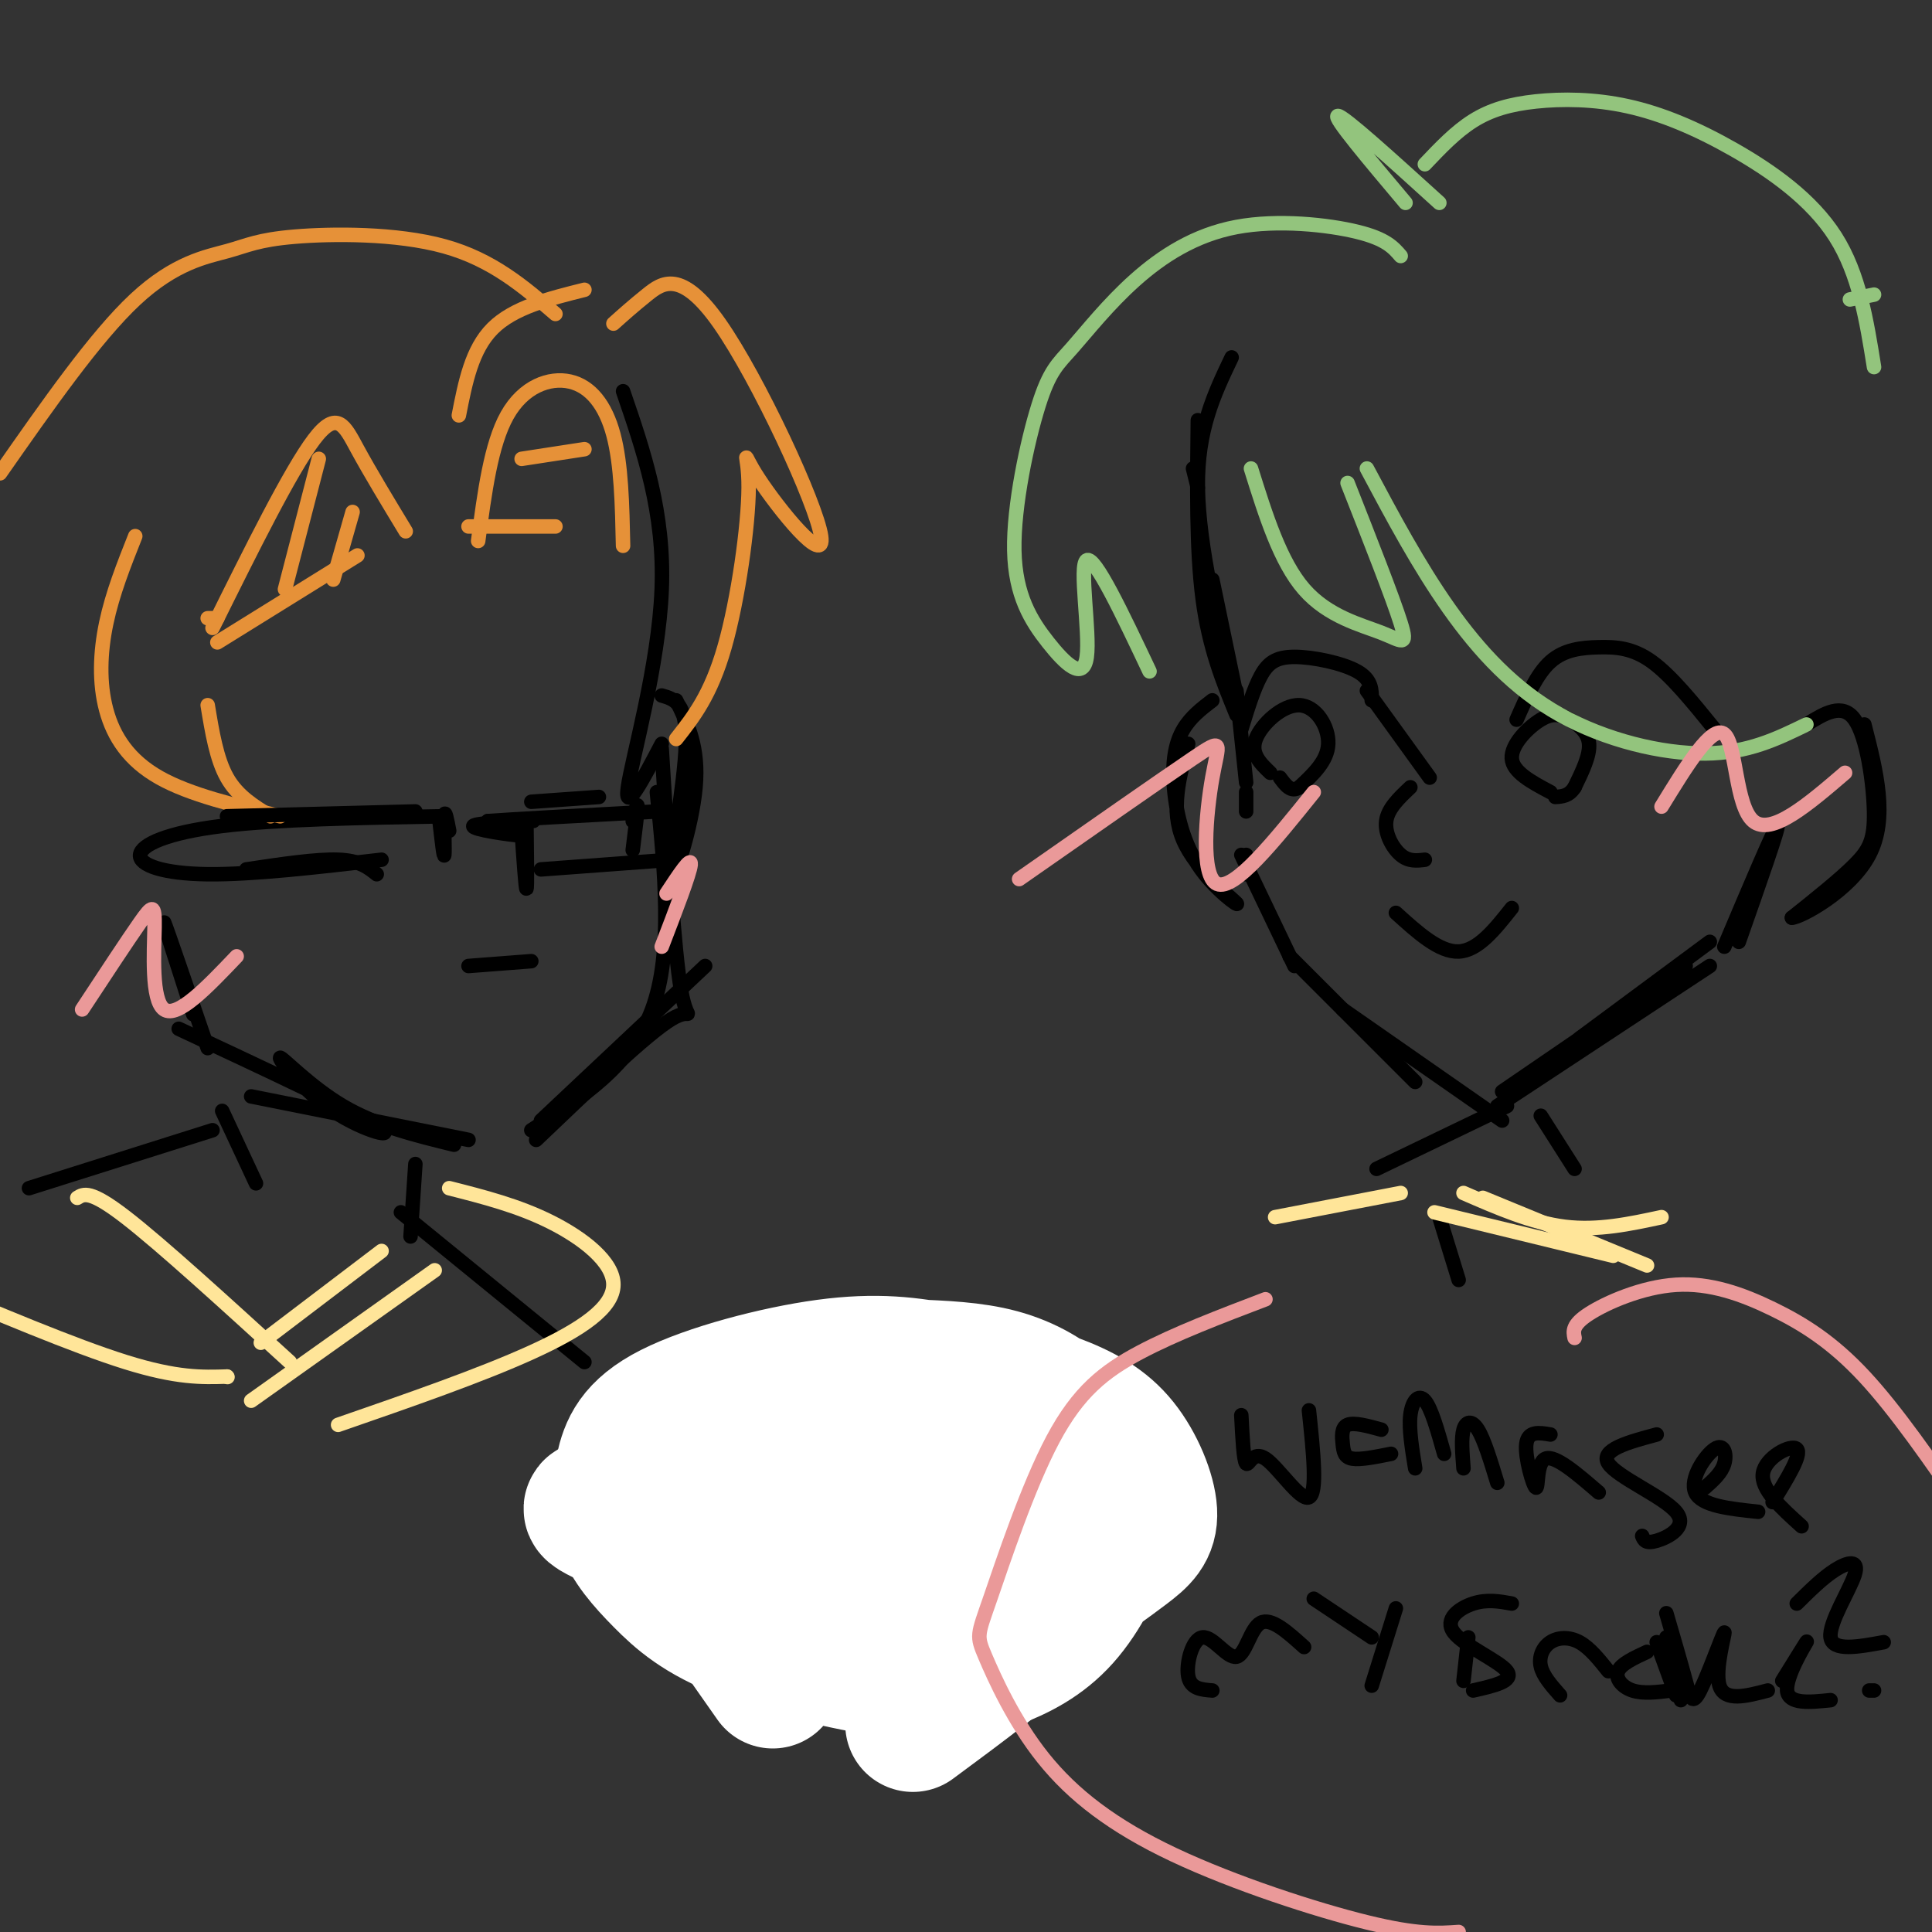 <svg viewBox='0 0 400 400' version='1.1' xmlns='http://www.w3.org/2000/svg' xmlns:xlink='http://www.w3.org/1999/xlink'><rect x="0" y="0" width="400" height="400" fill="#333333" stroke="none"/><g fill='none' stroke='rgb(0,0,0)' stroke-width='3' stroke-linecap='round' stroke-linejoin='round'><path d='M255,74c-3.583,7.500 -7.167,15.000 -7,27c0.167,12.000 4.083,28.500 8,45'/><path d='M256,148c-2.833,-6.917 -5.667,-13.833 -7,-24c-1.333,-10.167 -1.167,-23.583 -1,-37'/><path d='M247,97c0.000,0.000 1.000,4.000 1,4'/><path d='M251,120c0.000,0.000 5.000,24.000 5,24'/><path d='M256,143c0.000,0.000 2.000,19.000 2,19'/><path d='M258,164c0.000,0.000 0.000,4.000 0,4'/><path d='M258,177c0.000,0.000 0.000,4.000 0,4'/><path d='M257,177c0.000,0.000 11.000,23.000 11,23'/><path d='M267,198c0.000,0.000 26.000,26.000 26,26'/><path d='M278,209c0.000,0.000 33.000,23.000 33,23'/><path d='M311,226c0.000,0.000 38.000,-26.000 38,-26'/><path d='M310,229c0.000,0.000 44.000,-29.000 44,-29'/><path d='M327,215c0.000,0.000 27.000,-20.000 27,-20'/><path d='M360,195c4.250,-12.083 8.500,-24.167 8,-24c-0.500,0.167 -5.750,12.583 -11,25'/><path d='M251,145c-2.247,1.722 -4.493,3.444 -6,6c-1.507,2.556 -2.274,5.947 -2,11c0.274,5.053 1.589,11.767 5,17c3.411,5.233 8.918,8.986 8,8c-0.918,-0.986 -8.262,-6.710 -11,-13c-2.738,-6.290 -0.869,-13.145 1,-20'/><path d='M374,150c3.732,-2.310 7.464,-4.619 10,-1c2.536,3.619 3.875,13.167 4,19c0.125,5.833 -0.964,7.952 -4,11c-3.036,3.048 -8.018,7.024 -13,11'/><path d='M371,190c1.578,0.022 12.022,-5.422 16,-13c3.978,-7.578 1.489,-17.289 -1,-27'/><path d='M129,81c4.311,12.556 8.622,25.111 8,41c-0.622,15.889 -6.178,35.111 -7,41c-0.822,5.889 3.089,-1.556 7,-9'/><path d='M136,164c1.667,16.667 3.333,33.333 -1,45c-4.333,11.667 -14.667,18.333 -25,25'/><path d='M97,236c0.000,0.000 -45.000,-9.000 -45,-9'/><path d='M132,313c0.756,8.708 1.513,17.416 3,23c1.487,5.584 3.705,8.043 5,5c1.295,-3.043 1.667,-11.589 5,-13c3.333,-1.411 9.628,4.312 13,7c3.372,2.688 3.821,2.339 3,-2c-0.821,-4.339 -2.910,-12.670 -5,-21'/><path d='M159,302c0.000,0.000 17.000,34.000 17,34'/><path d='M163,323c0.000,0.000 15.000,-7.000 15,-7'/><path d='M190,315c1.762,-8.173 3.524,-16.345 3,-22c-0.524,-5.655 -3.333,-8.792 -6,-9c-2.667,-0.208 -5.190,2.512 -3,13c2.190,10.488 9.095,28.744 16,47'/><path d='M189,330c0.000,0.000 12.000,-5.000 12,-5'/><path d='M224,331c0.000,0.000 -2.000,-1.000 -2,-1'/><path d='M209,304c-0.018,-2.791 -0.035,-5.583 1,-7c1.035,-1.417 3.123,-1.460 5,-2c1.877,-0.540 3.544,-1.578 3,2c-0.544,3.578 -3.300,11.771 -4,16c-0.700,4.229 0.657,4.494 3,4c2.343,-0.494 5.671,-1.747 9,-3'/><path d='M137,155c1.289,21.000 2.578,42.000 4,50c1.422,8.000 2.978,3.000 -2,6c-4.978,3.000 -16.489,14.000 -28,25'/><path d='M146,200c0.000,0.000 -34.000,32.000 -34,32'/><path d='M94,237c-8.053,-1.971 -16.105,-3.943 -23,-8c-6.895,-4.057 -12.632,-10.201 -13,-10c-0.368,0.201 4.632,6.746 11,11c6.368,4.254 14.105,6.215 9,3c-5.105,-3.215 -23.053,-11.608 -41,-20'/><path d='M43,217c-4.250,-12.417 -8.500,-24.833 -9,-26c-0.500,-1.167 2.750,8.917 6,19'/><path d='M140,145c2.375,4.827 4.750,9.655 4,18c-0.750,8.345 -4.625,20.208 -5,18c-0.375,-2.208 2.750,-18.488 3,-27c0.250,-8.512 -2.375,-9.256 -5,-10'/><path d='M79,178c-13.399,1.554 -26.798,3.107 -36,3c-9.202,-0.107 -14.208,-1.875 -14,-4c0.208,-2.125 5.631,-4.607 17,-6c11.369,-1.393 28.685,-1.696 46,-2'/><path d='M91,170c0.444,3.911 0.889,7.822 1,7c0.111,-0.822 -0.111,-6.378 0,-8c0.111,-1.622 0.556,0.689 1,3'/><path d='M97,200c0.000,0.000 13.000,-1.000 13,-1'/><path d='M108,172c0.417,6.083 0.833,12.167 1,12c0.167,-0.167 0.083,-6.583 0,-13'/><path d='M101,171c4.500,1.042 9.000,2.083 7,2c-2.000,-0.083 -10.500,-1.292 -10,-2c0.500,-0.708 10.000,-0.917 12,-1c2.000,-0.083 -3.500,-0.042 -9,0'/><path d='M101,170c4.333,-0.333 19.667,-1.167 35,-2'/><path d='M112,180c0.000,0.000 27.000,-2.000 27,-2'/><path d='M131,170c0.500,-2.000 1.000,-4.000 1,-3c0.000,1.000 -0.500,5.000 -1,9'/><path d='M78,181c-1.750,-1.417 -3.500,-2.833 -8,-3c-4.500,-0.167 -11.750,0.917 -19,2'/><path d='M283,143c0.000,0.000 13.000,18.000 13,18'/><path d='M292,163c-2.333,2.200 -4.667,4.400 -5,7c-0.333,2.600 1.333,5.600 3,7c1.667,1.400 3.333,1.200 5,1'/><path d='M314,149c2.077,-4.726 4.155,-9.452 7,-12c2.845,-2.548 6.458,-2.917 10,-3c3.542,-0.083 7.012,0.119 11,3c3.988,2.881 8.494,8.440 13,14'/><path d='M321,164c-3.915,-2.078 -7.831,-4.156 -8,-7c-0.169,-2.844 3.408,-6.453 6,-8c2.592,-1.547 4.198,-1.032 6,0c1.802,1.032 3.801,2.581 4,5c0.199,2.419 -1.400,5.710 -3,9'/><path d='M326,163c-1.167,1.833 -2.583,1.917 -4,2'/><path d='M289,189c4.500,4.083 9.000,8.167 13,8c4.000,-0.167 7.500,-4.583 11,-9'/><path d='M298,252c0.000,0.000 4.000,13.000 4,13'/></g>
<g fill='none' stroke='rgb(255,255,255)' stroke-width='28' stroke-linecap='round' stroke-linejoin='round'><path d='M150,319c0.000,0.000 0.100,0.100 0.1,0.1'/><path d='M150,319c-3.712,2.057 -7.425,4.115 -8,3c-0.575,-1.115 1.986,-5.402 9,-9c7.014,-3.598 18.479,-6.508 28,-7c9.521,-0.492 17.098,1.435 22,3c4.902,1.565 7.128,2.770 9,6c1.872,3.230 3.389,8.485 5,12c1.611,3.515 3.318,5.290 -1,10c-4.318,4.710 -14.659,12.355 -25,20'/><path d='M160,348c-6.605,-9.357 -13.210,-18.714 -16,-25c-2.790,-6.286 -1.765,-9.500 -1,-13c0.765,-3.500 1.270,-7.285 6,-12c4.730,-4.715 13.686,-10.359 21,-13c7.314,-2.641 12.985,-2.279 19,-2c6.015,0.279 12.373,0.473 18,2c5.627,1.527 10.521,4.386 14,8c3.479,3.614 5.542,7.983 7,12c1.458,4.017 2.310,7.682 1,13c-1.310,5.318 -4.784,12.289 -9,17c-4.216,4.711 -9.176,7.161 -14,9c-4.824,1.839 -9.512,3.067 -19,2c-9.488,-1.067 -23.775,-4.430 -33,-8c-9.225,-3.570 -13.388,-7.347 -17,-11c-3.612,-3.653 -6.674,-7.182 -8,-11c-1.326,-3.818 -0.916,-7.924 0,-12c0.916,-4.076 2.339,-8.122 10,-12c7.661,-3.878 21.559,-7.589 32,-9c10.441,-1.411 17.426,-0.524 25,1c7.574,1.524 15.739,3.684 22,6c6.261,2.316 10.618,4.788 14,9c3.382,4.212 5.789,10.163 6,14c0.211,3.837 -1.775,5.558 -5,8c-3.225,2.442 -7.689,5.603 -11,8c-3.311,2.397 -5.468,4.030 -17,4c-11.532,-0.030 -32.438,-1.723 -47,-5c-14.562,-3.277 -22.781,-8.139 -31,-13'/><path d='M127,315c-6.784,-3.014 -8.246,-4.047 11,-2c19.246,2.047 59.198,7.176 71,10c11.802,2.824 -4.548,3.345 -15,3c-10.452,-0.345 -15.006,-1.554 -21,-3c-5.994,-1.446 -13.427,-3.127 -11,-6c2.427,-2.873 14.713,-6.936 27,-11'/></g>
<g fill='none' stroke='rgb(0,0,0)' stroke-width='3' stroke-linecap='round' stroke-linejoin='round'><path d='M257,293c0.238,4.685 0.476,9.369 1,10c0.524,0.631 1.333,-2.792 4,-1c2.667,1.792 7.190,8.798 9,8c1.810,-0.798 0.905,-9.399 0,-18'/><path d='M286,296c-2.833,-0.780 -5.667,-1.560 -7,-1c-1.333,0.560 -1.167,2.458 -1,4c0.167,1.542 0.333,2.726 2,3c1.667,0.274 4.833,-0.363 8,-1'/><path d='M293,304c-0.667,-4.067 -1.333,-8.133 -1,-11c0.333,-2.867 1.667,-4.533 3,-3c1.333,1.533 2.667,6.267 4,11'/><path d='M303,304c-0.244,-3.133 -0.489,-6.267 0,-8c0.489,-1.733 1.711,-2.067 3,0c1.289,2.067 2.644,6.533 4,11'/><path d='M321,297c-2.345,-0.393 -4.690,-0.786 -5,2c-0.310,2.786 1.417,8.750 2,9c0.583,0.250 0.024,-5.214 2,-6c1.976,-0.786 6.488,3.107 11,7'/><path d='M343,297c-5.911,1.589 -11.821,3.179 -10,6c1.821,2.821 11.375,6.875 14,10c2.625,3.125 -1.679,5.321 -4,6c-2.321,0.679 -2.661,-0.161 -3,-1'/><path d='M353,308c1.720,-1.530 3.440,-3.060 4,-5c0.560,-1.940 -0.042,-4.292 -2,-3c-1.958,1.292 -5.274,6.226 -4,9c1.274,2.774 7.137,3.387 13,4'/><path d='M367,311c3.067,-4.956 6.133,-9.911 5,-11c-1.133,-1.089 -6.467,1.689 -7,5c-0.533,3.311 3.733,7.156 8,11'/><path d='M251,350c-2.266,-0.177 -4.533,-0.354 -5,-3c-0.467,-2.646 0.864,-7.761 3,-8c2.136,-0.239 5.075,4.397 7,4c1.925,-0.397 2.836,-5.828 5,-7c2.164,-1.172 5.582,1.914 9,5'/><path d='M272,331c0.000,0.000 12.000,8.000 12,8'/><path d='M289,333c0.000,0.000 -5.000,16.000 -5,16'/><path d='M303,348c0.000,0.000 1.000,-9.000 1,-9'/><path d='M313,332c-2.560,-0.464 -5.119,-0.929 -8,0c-2.881,0.929 -6.083,3.250 -4,6c2.083,2.750 9.452,5.929 11,8c1.548,2.071 -2.726,3.036 -7,4'/><path d='M323,351c-1.774,-2.006 -3.548,-4.012 -4,-6c-0.452,-1.988 0.417,-3.958 2,-5c1.583,-1.042 3.881,-1.155 6,0c2.119,1.155 4.060,3.577 6,6'/><path d='M341,342c-2.689,1.244 -5.378,2.489 -6,4c-0.622,1.511 0.822,3.289 3,4c2.178,0.711 5.089,0.356 8,0'/><path d='M345,334c1.526,5.241 3.053,10.482 4,14c0.947,3.518 1.316,5.314 3,2c1.684,-3.314 4.684,-11.738 5,-12c0.316,-0.262 -2.053,7.640 -1,11c1.053,3.360 5.526,2.180 10,1'/><path d='M369,348c2.756,-4.444 5.511,-8.889 5,-8c-0.511,0.889 -4.289,7.111 -4,10c0.289,2.889 4.644,2.444 9,2'/><path d='M388,350c0.000,0.000 -1.000,0.000 -1,0'/><path d='M372,332c2.714,-2.690 5.429,-5.381 8,-7c2.571,-1.619 5.000,-2.167 4,1c-1.000,3.167 -5.429,10.048 -5,13c0.429,2.952 5.714,1.976 11,1'/><path d='M257,151c1.268,-4.143 2.536,-8.286 4,-11c1.464,-2.714 3.125,-4.000 7,-4c3.875,0.000 9.964,1.286 13,3c3.036,1.714 3.018,3.857 3,6'/><path d='M263,160c-2.071,-1.982 -4.143,-3.964 -3,-7c1.143,-3.036 5.500,-7.125 9,-7c3.500,0.125 6.143,4.464 6,8c-0.143,3.536 -3.071,6.268 -6,9'/><path d='M269,163c-1.667,1.167 -2.833,-0.417 -4,-2'/></g>
<g fill='none' stroke='rgb(234,153,153)' stroke-width='3' stroke-linecap='round' stroke-linejoin='round'><path d='M262,269c-9.321,3.551 -18.642,7.101 -26,11c-7.358,3.899 -12.754,8.145 -18,18c-5.246,9.855 -10.341,25.317 -13,33c-2.659,7.683 -2.881,7.586 -1,12c1.881,4.414 5.865,13.338 12,21c6.135,7.662 14.421,14.063 27,20c12.579,5.937 29.451,11.411 40,14c10.549,2.589 14.774,2.295 19,2'/><path d='M326,277c-0.282,-1.349 -0.565,-2.699 3,-5c3.565,-2.301 10.976,-5.555 18,-6c7.024,-0.445 13.660,1.919 20,5c6.340,3.081 12.383,6.880 19,14c6.617,7.120 13.809,17.560 21,28'/></g>
<g fill='none' stroke='rgb(0,0,0)' stroke-width='3' stroke-linecap='round' stroke-linejoin='round'><path d='M345,339c0.000,0.000 3.000,13.000 3,13'/><path d='M343,340c0.000,0.000 4.000,11.000 4,11'/></g>
<g fill='none' stroke='rgb(230,145,56)' stroke-width='3' stroke-linecap='round' stroke-linejoin='round'><path d='M84,110c-3.689,-6.089 -7.378,-12.178 -10,-17c-2.622,-4.822 -4.178,-8.378 -9,-2c-4.822,6.378 -12.911,22.689 -21,39'/><path d='M74,115c0.000,0.000 -29.000,18.000 -29,18'/><path d='M59,122c0.000,0.000 7.000,-27.000 7,-27'/><path d='M69,120c0.000,0.000 4.000,-14.000 4,-14'/><path d='M43,128c0.000,0.000 2.000,0.000 2,0'/><path d='M43,146c0.917,5.583 1.833,11.167 4,15c2.167,3.833 5.583,5.917 9,8'/><path d='M58,169c-9.357,-2.226 -18.714,-4.452 -25,-8c-6.286,-3.548 -9.500,-8.417 -11,-14c-1.500,-5.583 -1.286,-11.881 0,-18c1.286,-6.119 3.643,-12.060 6,-18'/><path d='M99,112c1.321,-10.006 2.643,-20.012 6,-26c3.357,-5.988 8.750,-7.958 13,-7c4.250,0.958 7.357,4.845 9,11c1.643,6.155 1.821,14.577 2,23'/><path d='M97,109c0.000,0.000 18.000,0.000 18,0'/><path d='M108,95c0.000,0.000 13.000,-2.000 13,-2'/><path d='M127,67c2.000,-1.795 4.000,-3.590 7,-6c3.000,-2.410 6.999,-5.435 15,6c8.001,11.435 20.003,37.329 21,44c0.997,6.671 -9.011,-5.882 -13,-12c-3.989,-6.118 -1.959,-5.801 -2,2c-0.041,7.801 -2.155,23.086 -5,33c-2.845,9.914 -6.423,14.457 -10,19'/><path d='M121,60c-7.333,1.833 -14.667,3.667 -19,8c-4.333,4.333 -5.667,11.167 -7,18'/><path d='M115,65c-6.528,-5.622 -13.056,-11.244 -23,-14c-9.944,-2.756 -23.305,-2.646 -31,-2c-7.695,0.646 -9.726,1.828 -14,3c-4.274,1.172 -10.793,2.335 -19,10c-8.207,7.665 -18.104,21.833 -28,36'/></g>
<g fill='none' stroke='rgb(147,196,125)' stroke-width='3' stroke-linecap='round' stroke-linejoin='round'><path d='M238,139c-5.672,-11.983 -11.344,-23.965 -13,-23c-1.656,0.965 0.705,14.878 0,20c-0.705,5.122 -4.474,1.454 -8,-3c-3.526,-4.454 -6.809,-9.693 -7,-19c-0.191,-9.307 2.710,-22.683 5,-30c2.290,-7.317 3.970,-8.577 7,-12c3.030,-3.423 7.410,-9.010 13,-14c5.590,-4.990 12.390,-9.382 21,-11c8.610,-1.618 19.032,-0.462 25,1c5.968,1.462 7.484,3.231 9,5'/><path d='M291,42c-7.583,-9.000 -15.167,-18.000 -14,-18c1.167,0.000 11.083,9.000 21,18'/><path d='M295,34c3.194,-3.367 6.387,-6.733 10,-9c3.613,-2.267 7.645,-3.433 13,-4c5.355,-0.567 12.033,-0.533 19,1c6.967,1.533 14.222,4.567 22,9c7.778,4.433 16.079,10.267 21,18c4.921,7.733 6.460,17.367 8,27'/><path d='M383,62c0.000,0.000 5.000,-1.000 5,-1'/><path d='M374,150c-6.065,2.958 -12.131,5.917 -21,6c-8.869,0.083 -20.542,-2.708 -30,-8c-9.458,-5.292 -16.702,-13.083 -23,-22c-6.298,-8.917 -11.649,-18.958 -17,-29'/><path d='M279,100c4.690,11.911 9.381,23.821 11,29c1.619,5.179 0.167,3.625 -4,2c-4.167,-1.625 -11.048,-3.321 -16,-9c-4.952,-5.679 -7.976,-15.339 -11,-25'/></g>
<g fill='none' stroke='rgb(0,0,0)' stroke-width='3' stroke-linecap='round' stroke-linejoin='round'><path d='M86,241c0.000,0.000 -1.000,15.000 -1,15'/><path d='M83,251c0.000,0.000 38.000,31.000 38,31'/></g>
<g fill='none' stroke='rgb(234,153,153)' stroke-width='3' stroke-linecap='round' stroke-linejoin='round'><path d='M17,209c4.702,-7.149 9.405,-14.298 12,-18c2.595,-3.702 3.083,-3.958 3,1c-0.083,4.958 -0.738,15.131 2,17c2.738,1.869 8.869,-4.565 15,-11'/><path d='M138,185c2.583,-3.917 5.167,-7.833 5,-6c-0.167,1.833 -3.083,9.417 -6,17'/><path d='M211,182c14.673,-10.250 29.345,-20.500 36,-25c6.655,-4.500 5.292,-3.250 4,4c-1.292,7.250 -2.512,20.500 1,22c3.512,1.500 11.756,-8.750 20,-19'/><path d='M344,167c5.244,-8.556 10.489,-17.111 13,-15c2.511,2.111 2.289,14.889 6,18c3.711,3.111 11.356,-3.444 19,-10'/></g>
<g fill='none' stroke='rgb(255,229,153)' stroke-width='3' stroke-linecap='round' stroke-linejoin='round'><path d='M47,285c0.000,0.000 0.100,0.100 0.1,0.1'/><path d='M47,285c-5.167,0.167 -10.333,0.333 -21,-3c-10.667,-3.333 -26.833,-10.167 -43,-17'/><path d='M54,278c0.000,0.000 25.000,-19.000 25,-19'/><path d='M303,247c7.083,3.083 14.167,6.167 21,7c6.833,0.833 13.417,-0.583 20,-2'/><path d='M290,247c0.000,0.000 -26.000,5.000 -26,5'/><path d='M307,248c0.000,0.000 34.000,14.000 34,14'/><path d='M297,251c0.000,0.000 37.000,9.000 37,9'/></g>
<g fill='none' stroke='rgb(0,0,0)' stroke-width='3' stroke-linecap='round' stroke-linejoin='round'><path d='M319,231c0.000,0.000 7.000,11.000 7,11'/><path d='M312,229c0.000,0.000 -27.000,13.000 -27,13'/><path d='M46,230c0.000,0.000 7.000,15.000 7,15'/><path d='M44,234c0.000,0.000 -38.000,12.000 -38,12'/></g>
<g fill='none' stroke='rgb(255,229,153)' stroke-width='3' stroke-linecap='round' stroke-linejoin='round'><path d='M16,248c1.333,-0.833 2.667,-1.667 10,4c7.333,5.667 20.667,17.833 34,30'/><path d='M52,290c0.000,0.000 38.000,-27.000 38,-27'/><path d='M93,246c7.137,1.815 14.274,3.631 21,7c6.726,3.369 13.042,8.292 13,13c-0.042,4.708 -6.440,9.202 -17,14c-10.560,4.798 -25.280,9.899 -40,15'/></g>
<g fill='none' stroke='rgb(0,0,0)' stroke-width='3' stroke-linecap='round' stroke-linejoin='round'><path d='M47,169c0.000,0.000 39.000,-1.000 39,-1'/><path d='M110,166c0.000,0.000 14.000,-1.000 14,-1'/></g>
</svg>